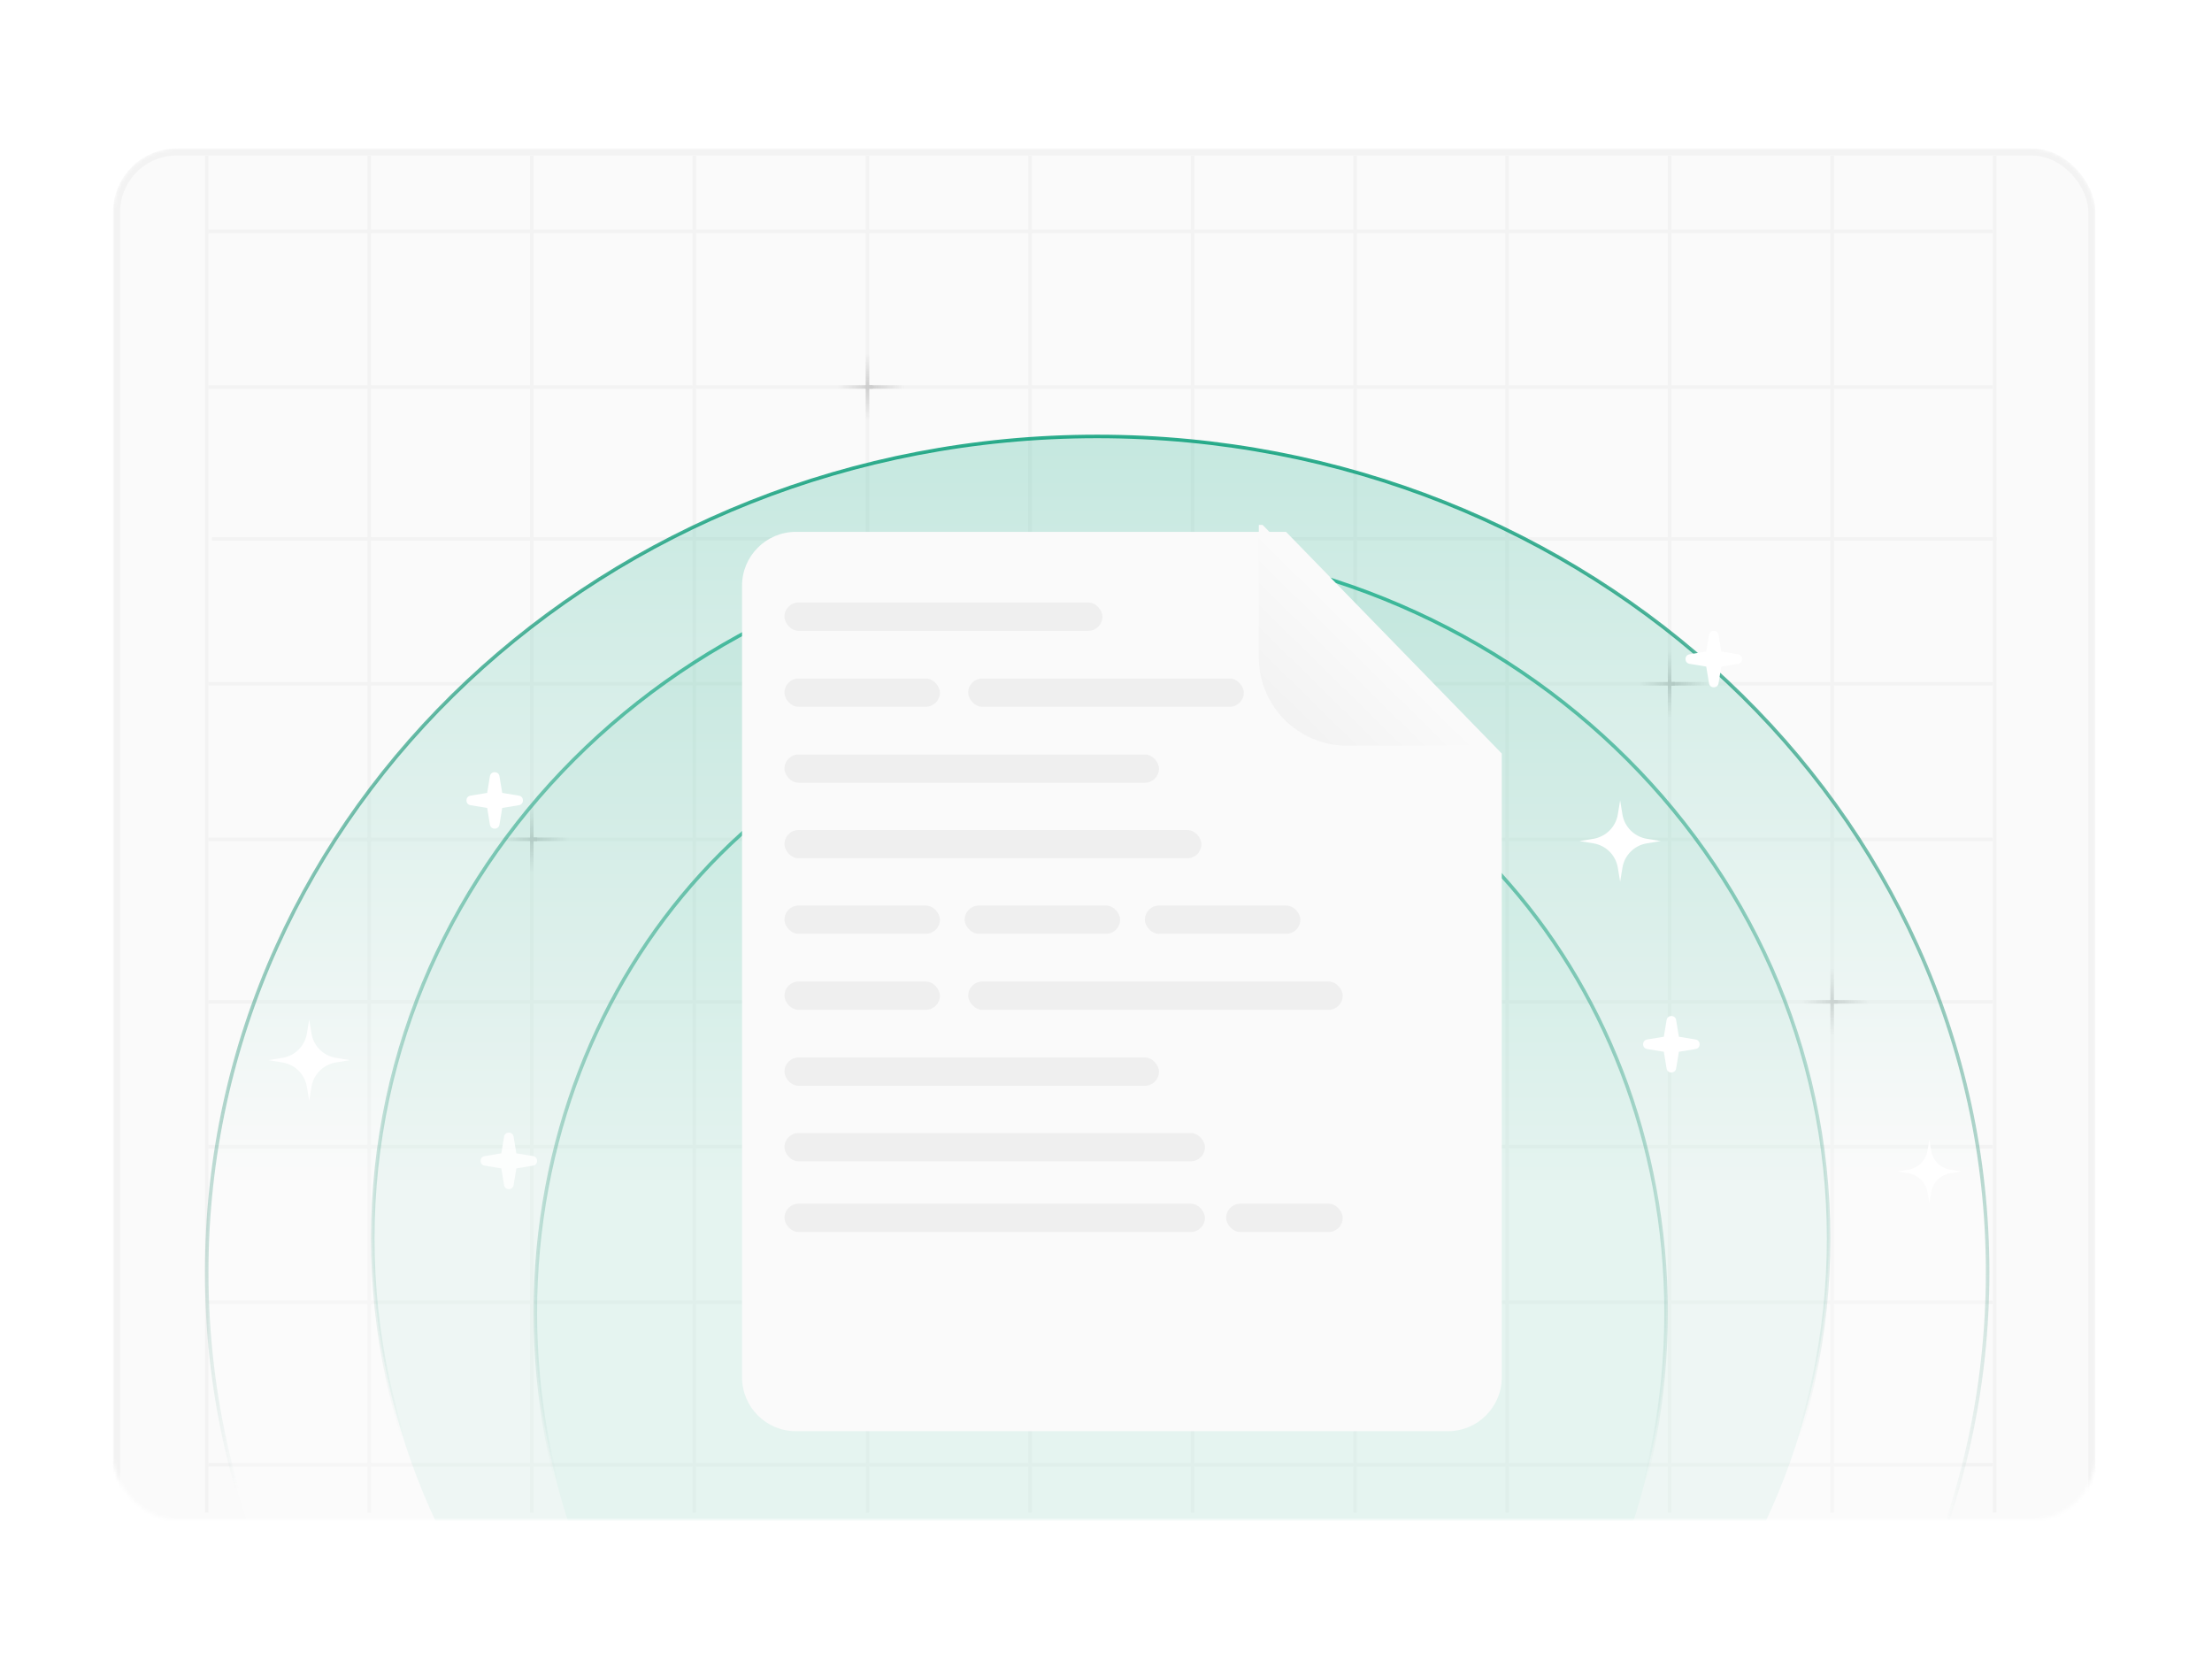 <svg width="626" height="472" viewBox="0 0 626 472" fill="none" xmlns="http://www.w3.org/2000/svg">
<mask id="mask0_67_10953" style="mask-type:alpha" maskUnits="userSpaceOnUse" x="32" y="42" width="561" height="388">
<rect x="33" y="43" width="559" height="386" rx="17" fill="#FAFAFA" stroke="#F3F3F3" stroke-width="2"/>
</mask>
<g mask="url(#mask0_67_10953)">
<rect x="33" y="43" width="559" height="407" rx="17" fill="#FAFAFA" stroke="#F3F3F3" stroke-width="2"/>
<line x1="58.5" y1="428" x2="58.5" y2="44" stroke="#F3F3F3"/>
<line x1="59" y1="65.5" x2="564" y2="65.5" stroke="#F3F3F3"/>
<line x1="59" y1="109.5" x2="564" y2="109.5" stroke="#F3F3F3"/>
<line x1="60" y1="152.5" x2="565" y2="152.5" stroke="#F3F3F3"/>
<line x1="59" y1="324.5" x2="564" y2="324.5" stroke="#F3F3F3"/>
<line x1="59" y1="368.5" x2="564" y2="368.5" stroke="#F3F3F3"/>
<line x1="59" y1="414.5" x2="564" y2="414.5" stroke="#F3F3F3"/>
<line x1="59" y1="193.5" x2="564" y2="193.5" stroke="#F3F3F3"/>
<line x1="59" y1="237.5" x2="564" y2="237.5" stroke="#F3F3F3"/>
<line x1="59" y1="283.5" x2="564" y2="283.5" stroke="#F3F3F3"/>
<line x1="104.5" y1="428" x2="104.5" y2="44" stroke="#F3F3F3"/>
<line x1="150.5" y1="428" x2="150.5" y2="44" stroke="#F3F3F3"/>
<line x1="196.5" y1="428" x2="196.5" y2="44" stroke="#F3F3F3"/>
<line x1="245.5" y1="428" x2="245.5" y2="44" stroke="#F3F3F3"/>
<line x1="291.5" y1="428" x2="291.5" y2="44" stroke="#F3F3F3"/>
<line x1="337.5" y1="428" x2="337.5" y2="44" stroke="#F3F3F3"/>
<line x1="383.5" y1="428" x2="383.5" y2="44" stroke="#F3F3F3"/>
<line x1="426.5" y1="428" x2="426.5" y2="44" stroke="#F3F3F3"/>
<line x1="472.5" y1="428" x2="472.5" y2="44" stroke="#F3F3F3"/>
<line x1="518.5" y1="428" x2="518.5" y2="44" stroke="#F3F3F3"/>
<line x1="564.5" y1="428" x2="564.5" y2="44" stroke="#F3F3F3"/>
<line y1="-0.5" x2="10" y2="-0.5" transform="matrix(-8.74228e-08 1 1 2.18557e-08 151 228)" stroke="url(#paint0_linear_67_10953)"/>
<line x1="150.5" y1="247" x2="150.5" y2="237" stroke="url(#paint1_linear_67_10953)"/>
<line y1="-0.5" x2="10" y2="-0.5" transform="matrix(-1 -1.31134e-07 -6.55671e-08 1 161 238)" stroke="url(#paint2_linear_67_10953)"/>
<line x1="142" y1="237.5" x2="152" y2="237.5" stroke="url(#paint3_linear_67_10953)"/>
<line y1="-0.5" x2="10" y2="-0.5" transform="matrix(-8.74228e-08 1 1 2.18557e-08 473 184)" stroke="url(#paint4_linear_67_10953)"/>
<line x1="472.5" y1="203" x2="472.5" y2="193" stroke="url(#paint5_linear_67_10953)"/>
<line y1="-0.5" x2="10" y2="-0.5" transform="matrix(-1 -1.31134e-07 -6.55671e-08 1 483 194)" stroke="url(#paint6_linear_67_10953)"/>
<line x1="464" y1="193.5" x2="474" y2="193.5" stroke="url(#paint7_linear_67_10953)"/>
<line y1="-0.5" x2="10" y2="-0.5" transform="matrix(-8.74228e-08 1 1 2.18557e-08 519 274)" stroke="url(#paint8_linear_67_10953)"/>
<line x1="518.5" y1="293" x2="518.5" y2="283" stroke="url(#paint9_linear_67_10953)"/>
<line y1="-0.5" x2="10" y2="-0.5" transform="matrix(-1 -1.31134e-07 -6.55671e-08 1 529 284)" stroke="url(#paint10_linear_67_10953)"/>
<line x1="510" y1="283.5" x2="520" y2="283.5" stroke="url(#paint11_linear_67_10953)"/>
<path d="M311.5 154C425.293 154 517.5 241.998 517.5 350.5C517.5 459.002 425.293 547 311.5 547C197.707 547 105.5 459.002 105.5 350.5C105.5 241.998 197.707 154 311.5 154Z" fill="#00A67D" fill-opacity="0.07" stroke="url(#paint12_linear_67_10953)"/>
<path d="M311.5 196C399.823 196 471.5 274.53 471.5 371.5C471.5 468.47 399.823 547 311.5 547C223.177 547 151.5 468.47 151.5 371.5C151.5 274.53 223.177 196 311.5 196Z" fill="#00A67D" fill-opacity="0.05" stroke="url(#paint13_linear_67_10953)"/>
<path d="M310.5 123.5C449.706 123.5 562.5 229.414 562.5 360C562.5 490.586 449.706 596.5 310.5 596.5C171.294 596.5 58.5 490.586 58.5 360C58.5 229.414 171.294 123.5 310.5 123.5Z" fill="url(#paint14_linear_67_10953)" fill-opacity="0.21" stroke="url(#paint15_linear_67_10953)"/>
<g filter="url(#filter0_di_67_10953)">
<path d="M359.531 147.099L419.392 208.599L420 209.224V385.751C420 394.173 413.172 401 404.75 401H220.25C211.828 401 205 394.172 205 385.75V161.75C205 153.328 211.828 146.5 220.25 146.5H358.948L359.531 147.099Z" fill="#FAFAFA"/>
</g>
<g filter="url(#filter1_i_67_10953)">
<rect x="222" y="171.5" width="90" height="8" rx="4" fill="#EFEFEF"/>
</g>
<g filter="url(#filter2_i_67_10953)">
<rect x="222" y="193" width="44" height="8" rx="4" fill="#EFEFEF"/>
</g>
<g filter="url(#filter3_i_67_10953)">
<rect x="274" y="193" width="78" height="8" rx="4" fill="#EFEFEF"/>
</g>
<g filter="url(#filter4_i_67_10953)">
<rect x="222" y="214.5" width="106" height="8" rx="4" fill="#EFEFEF"/>
</g>
<g filter="url(#filter5_i_67_10953)">
<rect x="222" y="235.875" width="118" height="8" rx="4" fill="#EFEFEF"/>
</g>
<g filter="url(#filter6_i_67_10953)">
<rect x="222" y="257.25" width="44" height="8" rx="4" fill="#EFEFEF"/>
</g>
<g filter="url(#filter7_i_67_10953)">
<rect x="273" y="257.25" width="44" height="8" rx="4" fill="#EFEFEF"/>
</g>
<g filter="url(#filter8_i_67_10953)">
<rect x="324" y="257.25" width="44" height="8" rx="4" fill="#EFEFEF"/>
</g>
<g filter="url(#filter9_i_67_10953)">
<rect x="222" y="278.75" width="44" height="8" rx="4" fill="#EFEFEF"/>
</g>
<g filter="url(#filter10_i_67_10953)">
<rect x="274" y="278.75" width="106" height="8" rx="4" fill="#EFEFEF"/>
</g>
<g filter="url(#filter11_i_67_10953)">
<rect x="222" y="300.25" width="106" height="8" rx="4" fill="#EFEFEF"/>
</g>
<g filter="url(#filter12_i_67_10953)">
<rect x="222" y="321.625" width="119" height="8" rx="4" fill="#EFEFEF"/>
</g>
<g filter="url(#filter13_i_67_10953)">
<rect x="222" y="341.625" width="119" height="8" rx="4" fill="#EFEFEF"/>
</g>
<g filter="url(#filter14_i_67_10953)">
<rect x="347" y="341.625" width="33" height="8" rx="4" fill="#EFEFEF"/>
</g>
<path d="M458.5 226.5L459.152 230.455C459.734 233.993 462.507 236.766 466.045 237.348L470 238L466.045 238.652C462.507 239.234 459.734 242.007 459.152 245.545L458.5 249.5L457.848 245.545C457.266 242.007 454.493 239.234 450.955 238.652L447 238L450.955 237.348C454.493 236.766 457.266 233.993 457.848 230.455L458.5 226.5Z" fill="white"/>
<path d="M546 322.5L546.51 325.596C546.966 328.364 549.136 330.534 551.904 330.99L555 331.5L551.904 332.01C549.136 332.466 546.966 334.636 546.51 337.404L546 340.5L545.49 337.404C545.034 334.636 542.864 332.466 540.095 332.01L537 331.5L540.096 330.99C542.864 330.534 545.034 328.364 545.49 325.595L546 322.5Z" fill="white"/>
<path d="M87.5 288.5L88.151 292.455C88.734 295.993 91.507 298.766 95.045 299.348L99 300L95.045 300.652C91.507 301.234 88.734 304.007 88.151 307.545L87.5 311.5L86.849 307.545C86.266 304.007 83.493 301.234 79.955 300.652L76 300L79.955 299.348C83.493 298.766 86.266 295.993 86.849 292.455L87.5 288.5Z" fill="white"/>
<path d="M138.65 219.646C138.902 218.118 141.098 218.118 141.35 219.646L142.128 224.372L146.854 225.15C148.382 225.402 148.382 227.598 146.854 227.85L142.128 228.628L141.35 233.354C141.098 234.882 138.902 234.882 138.65 233.354L137.872 228.628L133.146 227.85C131.618 227.598 131.618 225.402 133.146 225.15L137.872 224.372L138.65 219.646Z" fill="white"/>
<path d="M483.65 179.646C483.902 178.118 486.098 178.118 486.35 179.646L487.128 184.372L491.854 185.15C493.382 185.402 493.382 187.598 491.854 187.85L487.128 188.628L486.35 193.354C486.098 194.882 483.902 194.882 483.65 193.354L482.872 188.628L478.146 187.85C476.618 187.598 476.618 185.402 478.146 185.15L482.872 184.372L483.65 179.646Z" fill="white"/>
<path d="M471.65 288.646C471.902 287.118 474.098 287.118 474.35 288.646L475.128 293.372L479.854 294.15C481.382 294.402 481.382 296.598 479.854 296.85L475.128 297.628L474.35 302.354C474.098 303.882 471.902 303.882 471.65 302.354L470.872 297.628L466.146 296.85C464.618 296.598 464.618 294.402 466.146 294.15L470.872 293.372L471.65 288.646Z" fill="white"/>
<path opacity="0.85" d="M142.65 321.646C142.902 320.118 145.098 320.118 145.35 321.646L146.128 326.372L150.854 327.15C152.382 327.402 152.382 329.598 150.854 329.85L146.128 330.628L145.35 335.354C145.098 336.882 142.902 336.882 142.65 335.354L141.872 330.628L137.146 329.85C135.618 329.598 135.618 327.402 137.146 327.15L141.872 326.372L142.65 321.646Z" fill="white"/>
<g filter="url(#filter15_d_67_10953)">
<path d="M419.954 208.613V209.02H383.251C369.444 209.02 358.251 197.827 358.251 184.02V146.529H359.313L419.954 208.613Z" fill="url(#paint16_linear_67_10953)"/>
</g>
<line y1="-0.5" x2="10" y2="-0.5" transform="matrix(-8.74228e-08 1 1 2.18557e-08 246 100)" stroke="url(#paint17_linear_67_10953)"/>
<line x1="245.5" y1="119" x2="245.5" y2="109" stroke="url(#paint18_linear_67_10953)"/>
<line y1="-0.5" x2="10" y2="-0.5" transform="matrix(-1 -1.31134e-07 -6.55671e-08 1 256 110)" stroke="url(#paint19_linear_67_10953)"/>
<line x1="237" y1="109.5" x2="247" y2="109.5" stroke="url(#paint20_linear_67_10953)"/>
</g>
<defs>
<filter id="filter0_di_67_10953" x="180.5" y="126" width="264" height="303.5" filterUnits="userSpaceOnUse" color-interpolation-filters="sRGB">
<feFlood flood-opacity="0" result="BackgroundImageFix"/>
<feColorMatrix in="SourceAlpha" type="matrix" values="0 0 0 0 0 0 0 0 0 0 0 0 0 0 0 0 0 0 127 0" result="hardAlpha"/>
<feOffset dy="4"/>
<feGaussianBlur stdDeviation="12.25"/>
<feComposite in2="hardAlpha" operator="out"/>
<feColorMatrix type="matrix" values="0 0 0 0 0 0 0 0 0 0 0 0 0 0 0 0 0 0 0.13 0"/>
<feBlend mode="normal" in2="BackgroundImageFix" result="effect1_dropShadow_67_10953"/>
<feBlend mode="normal" in="SourceGraphic" in2="effect1_dropShadow_67_10953" result="shape"/>
<feColorMatrix in="SourceAlpha" type="matrix" values="0 0 0 0 0 0 0 0 0 0 0 0 0 0 0 0 0 0 127 0" result="hardAlpha"/>
<feOffset dx="5"/>
<feGaussianBlur stdDeviation="8.9"/>
<feComposite in2="hardAlpha" operator="arithmetic" k2="-1" k3="1"/>
<feColorMatrix type="matrix" values="0 0 0 0 0 0 0 0 0 0 0 0 0 0 0 0 0 0 0.15 0"/>
<feBlend mode="normal" in2="shape" result="effect2_innerShadow_67_10953"/>
</filter>
<filter id="filter1_i_67_10953" x="222" y="170.7" width="90" height="8.8" filterUnits="userSpaceOnUse" color-interpolation-filters="sRGB">
<feFlood flood-opacity="0" result="BackgroundImageFix"/>
<feBlend mode="normal" in="SourceGraphic" in2="BackgroundImageFix" result="shape"/>
<feColorMatrix in="SourceAlpha" type="matrix" values="0 0 0 0 0 0 0 0 0 0 0 0 0 0 0 0 0 0 127 0" result="hardAlpha"/>
<feOffset dy="-1"/>
<feGaussianBlur stdDeviation="0.4"/>
<feComposite in2="hardAlpha" operator="arithmetic" k2="-1" k3="1"/>
<feColorMatrix type="matrix" values="0 0 0 0 0 0 0 0 0 0 0 0 0 0 0 0 0 0 0.05 0"/>
<feBlend mode="normal" in2="shape" result="effect1_innerShadow_67_10953"/>
</filter>
<filter id="filter2_i_67_10953" x="222" y="192.2" width="44" height="8.8" filterUnits="userSpaceOnUse" color-interpolation-filters="sRGB">
<feFlood flood-opacity="0" result="BackgroundImageFix"/>
<feBlend mode="normal" in="SourceGraphic" in2="BackgroundImageFix" result="shape"/>
<feColorMatrix in="SourceAlpha" type="matrix" values="0 0 0 0 0 0 0 0 0 0 0 0 0 0 0 0 0 0 127 0" result="hardAlpha"/>
<feOffset dy="-1"/>
<feGaussianBlur stdDeviation="0.4"/>
<feComposite in2="hardAlpha" operator="arithmetic" k2="-1" k3="1"/>
<feColorMatrix type="matrix" values="0 0 0 0 0 0 0 0 0 0 0 0 0 0 0 0 0 0 0.05 0"/>
<feBlend mode="normal" in2="shape" result="effect1_innerShadow_67_10953"/>
</filter>
<filter id="filter3_i_67_10953" x="274" y="192.2" width="78" height="8.8" filterUnits="userSpaceOnUse" color-interpolation-filters="sRGB">
<feFlood flood-opacity="0" result="BackgroundImageFix"/>
<feBlend mode="normal" in="SourceGraphic" in2="BackgroundImageFix" result="shape"/>
<feColorMatrix in="SourceAlpha" type="matrix" values="0 0 0 0 0 0 0 0 0 0 0 0 0 0 0 0 0 0 127 0" result="hardAlpha"/>
<feOffset dy="-1"/>
<feGaussianBlur stdDeviation="0.4"/>
<feComposite in2="hardAlpha" operator="arithmetic" k2="-1" k3="1"/>
<feColorMatrix type="matrix" values="0 0 0 0 0 0 0 0 0 0 0 0 0 0 0 0 0 0 0.05 0"/>
<feBlend mode="normal" in2="shape" result="effect1_innerShadow_67_10953"/>
</filter>
<filter id="filter4_i_67_10953" x="222" y="213.7" width="106" height="8.8" filterUnits="userSpaceOnUse" color-interpolation-filters="sRGB">
<feFlood flood-opacity="0" result="BackgroundImageFix"/>
<feBlend mode="normal" in="SourceGraphic" in2="BackgroundImageFix" result="shape"/>
<feColorMatrix in="SourceAlpha" type="matrix" values="0 0 0 0 0 0 0 0 0 0 0 0 0 0 0 0 0 0 127 0" result="hardAlpha"/>
<feOffset dy="-1"/>
<feGaussianBlur stdDeviation="0.4"/>
<feComposite in2="hardAlpha" operator="arithmetic" k2="-1" k3="1"/>
<feColorMatrix type="matrix" values="0 0 0 0 0 0 0 0 0 0 0 0 0 0 0 0 0 0 0.05 0"/>
<feBlend mode="normal" in2="shape" result="effect1_innerShadow_67_10953"/>
</filter>
<filter id="filter5_i_67_10953" x="222" y="235.075" width="118" height="8.8" filterUnits="userSpaceOnUse" color-interpolation-filters="sRGB">
<feFlood flood-opacity="0" result="BackgroundImageFix"/>
<feBlend mode="normal" in="SourceGraphic" in2="BackgroundImageFix" result="shape"/>
<feColorMatrix in="SourceAlpha" type="matrix" values="0 0 0 0 0 0 0 0 0 0 0 0 0 0 0 0 0 0 127 0" result="hardAlpha"/>
<feOffset dy="-1"/>
<feGaussianBlur stdDeviation="0.4"/>
<feComposite in2="hardAlpha" operator="arithmetic" k2="-1" k3="1"/>
<feColorMatrix type="matrix" values="0 0 0 0 0 0 0 0 0 0 0 0 0 0 0 0 0 0 0.05 0"/>
<feBlend mode="normal" in2="shape" result="effect1_innerShadow_67_10953"/>
</filter>
<filter id="filter6_i_67_10953" x="222" y="256.45" width="44" height="8.8" filterUnits="userSpaceOnUse" color-interpolation-filters="sRGB">
<feFlood flood-opacity="0" result="BackgroundImageFix"/>
<feBlend mode="normal" in="SourceGraphic" in2="BackgroundImageFix" result="shape"/>
<feColorMatrix in="SourceAlpha" type="matrix" values="0 0 0 0 0 0 0 0 0 0 0 0 0 0 0 0 0 0 127 0" result="hardAlpha"/>
<feOffset dy="-1"/>
<feGaussianBlur stdDeviation="0.4"/>
<feComposite in2="hardAlpha" operator="arithmetic" k2="-1" k3="1"/>
<feColorMatrix type="matrix" values="0 0 0 0 0 0 0 0 0 0 0 0 0 0 0 0 0 0 0.05 0"/>
<feBlend mode="normal" in2="shape" result="effect1_innerShadow_67_10953"/>
</filter>
<filter id="filter7_i_67_10953" x="273" y="256.45" width="44" height="8.8" filterUnits="userSpaceOnUse" color-interpolation-filters="sRGB">
<feFlood flood-opacity="0" result="BackgroundImageFix"/>
<feBlend mode="normal" in="SourceGraphic" in2="BackgroundImageFix" result="shape"/>
<feColorMatrix in="SourceAlpha" type="matrix" values="0 0 0 0 0 0 0 0 0 0 0 0 0 0 0 0 0 0 127 0" result="hardAlpha"/>
<feOffset dy="-1"/>
<feGaussianBlur stdDeviation="0.4"/>
<feComposite in2="hardAlpha" operator="arithmetic" k2="-1" k3="1"/>
<feColorMatrix type="matrix" values="0 0 0 0 0 0 0 0 0 0 0 0 0 0 0 0 0 0 0.05 0"/>
<feBlend mode="normal" in2="shape" result="effect1_innerShadow_67_10953"/>
</filter>
<filter id="filter8_i_67_10953" x="324" y="256.45" width="44" height="8.8" filterUnits="userSpaceOnUse" color-interpolation-filters="sRGB">
<feFlood flood-opacity="0" result="BackgroundImageFix"/>
<feBlend mode="normal" in="SourceGraphic" in2="BackgroundImageFix" result="shape"/>
<feColorMatrix in="SourceAlpha" type="matrix" values="0 0 0 0 0 0 0 0 0 0 0 0 0 0 0 0 0 0 127 0" result="hardAlpha"/>
<feOffset dy="-1"/>
<feGaussianBlur stdDeviation="0.4"/>
<feComposite in2="hardAlpha" operator="arithmetic" k2="-1" k3="1"/>
<feColorMatrix type="matrix" values="0 0 0 0 0 0 0 0 0 0 0 0 0 0 0 0 0 0 0.05 0"/>
<feBlend mode="normal" in2="shape" result="effect1_innerShadow_67_10953"/>
</filter>
<filter id="filter9_i_67_10953" x="222" y="277.95" width="44" height="8.8" filterUnits="userSpaceOnUse" color-interpolation-filters="sRGB">
<feFlood flood-opacity="0" result="BackgroundImageFix"/>
<feBlend mode="normal" in="SourceGraphic" in2="BackgroundImageFix" result="shape"/>
<feColorMatrix in="SourceAlpha" type="matrix" values="0 0 0 0 0 0 0 0 0 0 0 0 0 0 0 0 0 0 127 0" result="hardAlpha"/>
<feOffset dy="-1"/>
<feGaussianBlur stdDeviation="0.4"/>
<feComposite in2="hardAlpha" operator="arithmetic" k2="-1" k3="1"/>
<feColorMatrix type="matrix" values="0 0 0 0 0 0 0 0 0 0 0 0 0 0 0 0 0 0 0.05 0"/>
<feBlend mode="normal" in2="shape" result="effect1_innerShadow_67_10953"/>
</filter>
<filter id="filter10_i_67_10953" x="274" y="277.95" width="106" height="8.8" filterUnits="userSpaceOnUse" color-interpolation-filters="sRGB">
<feFlood flood-opacity="0" result="BackgroundImageFix"/>
<feBlend mode="normal" in="SourceGraphic" in2="BackgroundImageFix" result="shape"/>
<feColorMatrix in="SourceAlpha" type="matrix" values="0 0 0 0 0 0 0 0 0 0 0 0 0 0 0 0 0 0 127 0" result="hardAlpha"/>
<feOffset dy="-1"/>
<feGaussianBlur stdDeviation="0.4"/>
<feComposite in2="hardAlpha" operator="arithmetic" k2="-1" k3="1"/>
<feColorMatrix type="matrix" values="0 0 0 0 0 0 0 0 0 0 0 0 0 0 0 0 0 0 0.05 0"/>
<feBlend mode="normal" in2="shape" result="effect1_innerShadow_67_10953"/>
</filter>
<filter id="filter11_i_67_10953" x="222" y="299.45" width="106" height="8.8" filterUnits="userSpaceOnUse" color-interpolation-filters="sRGB">
<feFlood flood-opacity="0" result="BackgroundImageFix"/>
<feBlend mode="normal" in="SourceGraphic" in2="BackgroundImageFix" result="shape"/>
<feColorMatrix in="SourceAlpha" type="matrix" values="0 0 0 0 0 0 0 0 0 0 0 0 0 0 0 0 0 0 127 0" result="hardAlpha"/>
<feOffset dy="-1"/>
<feGaussianBlur stdDeviation="0.4"/>
<feComposite in2="hardAlpha" operator="arithmetic" k2="-1" k3="1"/>
<feColorMatrix type="matrix" values="0 0 0 0 0 0 0 0 0 0 0 0 0 0 0 0 0 0 0.05 0"/>
<feBlend mode="normal" in2="shape" result="effect1_innerShadow_67_10953"/>
</filter>
<filter id="filter12_i_67_10953" x="222" y="320.825" width="119" height="8.8" filterUnits="userSpaceOnUse" color-interpolation-filters="sRGB">
<feFlood flood-opacity="0" result="BackgroundImageFix"/>
<feBlend mode="normal" in="SourceGraphic" in2="BackgroundImageFix" result="shape"/>
<feColorMatrix in="SourceAlpha" type="matrix" values="0 0 0 0 0 0 0 0 0 0 0 0 0 0 0 0 0 0 127 0" result="hardAlpha"/>
<feOffset dy="-1"/>
<feGaussianBlur stdDeviation="0.4"/>
<feComposite in2="hardAlpha" operator="arithmetic" k2="-1" k3="1"/>
<feColorMatrix type="matrix" values="0 0 0 0 0 0 0 0 0 0 0 0 0 0 0 0 0 0 0.05 0"/>
<feBlend mode="normal" in2="shape" result="effect1_innerShadow_67_10953"/>
</filter>
<filter id="filter13_i_67_10953" x="222" y="340.825" width="119" height="8.8" filterUnits="userSpaceOnUse" color-interpolation-filters="sRGB">
<feFlood flood-opacity="0" result="BackgroundImageFix"/>
<feBlend mode="normal" in="SourceGraphic" in2="BackgroundImageFix" result="shape"/>
<feColorMatrix in="SourceAlpha" type="matrix" values="0 0 0 0 0 0 0 0 0 0 0 0 0 0 0 0 0 0 127 0" result="hardAlpha"/>
<feOffset dy="-1"/>
<feGaussianBlur stdDeviation="0.4"/>
<feComposite in2="hardAlpha" operator="arithmetic" k2="-1" k3="1"/>
<feColorMatrix type="matrix" values="0 0 0 0 0 0 0 0 0 0 0 0 0 0 0 0 0 0 0.05 0"/>
<feBlend mode="normal" in2="shape" result="effect1_innerShadow_67_10953"/>
</filter>
<filter id="filter14_i_67_10953" x="347" y="340.825" width="33" height="8.8" filterUnits="userSpaceOnUse" color-interpolation-filters="sRGB">
<feFlood flood-opacity="0" result="BackgroundImageFix"/>
<feBlend mode="normal" in="SourceGraphic" in2="BackgroundImageFix" result="shape"/>
<feColorMatrix in="SourceAlpha" type="matrix" values="0 0 0 0 0 0 0 0 0 0 0 0 0 0 0 0 0 0 127 0" result="hardAlpha"/>
<feOffset dy="-1"/>
<feGaussianBlur stdDeviation="0.4"/>
<feComposite in2="hardAlpha" operator="arithmetic" k2="-1" k3="1"/>
<feColorMatrix type="matrix" values="0 0 0 0 0 0 0 0 0 0 0 0 0 0 0 0 0 0 0.05 0"/>
<feBlend mode="normal" in2="shape" result="effect1_innerShadow_67_10953"/>
</filter>
<filter id="filter15_d_67_10953" x="351.951" y="144.229" width="70.303" height="71.09" filterUnits="userSpaceOnUse" color-interpolation-filters="sRGB">
<feFlood flood-opacity="0" result="BackgroundImageFix"/>
<feColorMatrix in="SourceAlpha" type="matrix" values="0 0 0 0 0 0 0 0 0 0 0 0 0 0 0 0 0 0 127 0" result="hardAlpha"/>
<feOffset dx="-2" dy="2"/>
<feGaussianBlur stdDeviation="2.15"/>
<feComposite in2="hardAlpha" operator="out"/>
<feColorMatrix type="matrix" values="0 0 0 0 0 0 0 0 0 0 0 0 0 0 0 0 0 0 0.11 0"/>
<feBlend mode="normal" in2="BackgroundImageFix" result="effect1_dropShadow_67_10953"/>
<feBlend mode="normal" in="SourceGraphic" in2="effect1_dropShadow_67_10953" result="shape"/>
</filter>
<linearGradient id="paint0_linear_67_10953" x1="10" y1="0.5" x2="0" y2="0.5" gradientUnits="userSpaceOnUse">
<stop stop-color="#CDCDCD"/>
<stop offset="1" stop-color="#CDCDCD" stop-opacity="0"/>
</linearGradient>
<linearGradient id="paint1_linear_67_10953" x1="151.5" y1="237" x2="151.5" y2="247" gradientUnits="userSpaceOnUse">
<stop stop-color="#CDCDCD"/>
<stop offset="1" stop-color="#CDCDCD" stop-opacity="0"/>
</linearGradient>
<linearGradient id="paint2_linear_67_10953" x1="10" y1="0.5" x2="0" y2="0.5" gradientUnits="userSpaceOnUse">
<stop stop-color="#CDCDCD"/>
<stop offset="1" stop-color="#CDCDCD" stop-opacity="0"/>
</linearGradient>
<linearGradient id="paint3_linear_67_10953" x1="152" y1="238.5" x2="142" y2="238.5" gradientUnits="userSpaceOnUse">
<stop stop-color="#CDCDCD"/>
<stop offset="1" stop-color="#CDCDCD" stop-opacity="0"/>
</linearGradient>
<linearGradient id="paint4_linear_67_10953" x1="10" y1="0.5" x2="0" y2="0.5" gradientUnits="userSpaceOnUse">
<stop stop-color="#CDCDCD"/>
<stop offset="1" stop-color="#CDCDCD" stop-opacity="0"/>
</linearGradient>
<linearGradient id="paint5_linear_67_10953" x1="473.5" y1="193" x2="473.5" y2="203" gradientUnits="userSpaceOnUse">
<stop stop-color="#CDCDCD"/>
<stop offset="1" stop-color="#CDCDCD" stop-opacity="0"/>
</linearGradient>
<linearGradient id="paint6_linear_67_10953" x1="10" y1="0.5" x2="0" y2="0.5" gradientUnits="userSpaceOnUse">
<stop stop-color="#CDCDCD"/>
<stop offset="1" stop-color="#CDCDCD" stop-opacity="0"/>
</linearGradient>
<linearGradient id="paint7_linear_67_10953" x1="474" y1="194.5" x2="464" y2="194.5" gradientUnits="userSpaceOnUse">
<stop stop-color="#CDCDCD"/>
<stop offset="1" stop-color="#CDCDCD" stop-opacity="0"/>
</linearGradient>
<linearGradient id="paint8_linear_67_10953" x1="10" y1="0.5" x2="0" y2="0.5" gradientUnits="userSpaceOnUse">
<stop stop-color="#CDCDCD"/>
<stop offset="1" stop-color="#CDCDCD" stop-opacity="0"/>
</linearGradient>
<linearGradient id="paint9_linear_67_10953" x1="519.5" y1="283" x2="519.5" y2="293" gradientUnits="userSpaceOnUse">
<stop stop-color="#CDCDCD"/>
<stop offset="1" stop-color="#CDCDCD" stop-opacity="0"/>
</linearGradient>
<linearGradient id="paint10_linear_67_10953" x1="10" y1="0.5" x2="0" y2="0.5" gradientUnits="userSpaceOnUse">
<stop stop-color="#CDCDCD"/>
<stop offset="1" stop-color="#CDCDCD" stop-opacity="0"/>
</linearGradient>
<linearGradient id="paint11_linear_67_10953" x1="520" y1="284.5" x2="510" y2="284.5" gradientUnits="userSpaceOnUse">
<stop stop-color="#CDCDCD"/>
<stop offset="1" stop-color="#CDCDCD" stop-opacity="0"/>
</linearGradient>
<linearGradient id="paint12_linear_67_10953" x1="311.5" y1="153.5" x2="311.5" y2="407" gradientUnits="userSpaceOnUse">
<stop stop-color="#00A67D" stop-opacity="0.8"/>
<stop offset="1" stop-color="#00694F" stop-opacity="0"/>
</linearGradient>
<linearGradient id="paint13_linear_67_10953" x1="311.5" y1="195.5" x2="311.5" y2="419" gradientUnits="userSpaceOnUse">
<stop stop-color="#00A67D" stop-opacity="0.8"/>
<stop offset="1" stop-color="#00694F" stop-opacity="0"/>
</linearGradient>
<linearGradient id="paint14_linear_67_10953" x1="310.5" y1="123" x2="310.5" y2="334.325" gradientUnits="userSpaceOnUse">
<stop stop-color="#00A67D"/>
<stop offset="1" stop-color="white"/>
</linearGradient>
<linearGradient id="paint15_linear_67_10953" x1="310.5" y1="57.167" x2="302.429" y2="426.998" gradientUnits="userSpaceOnUse">
<stop stop-color="#00A67D"/>
<stop offset="1" stop-color="#00694F" stop-opacity="0"/>
</linearGradient>
<linearGradient id="paint16_linear_67_10953" x1="389.29" y1="177.75" x2="358.04" y2="209.539" gradientUnits="userSpaceOnUse">
<stop stop-color="#FAFAFA"/>
<stop offset="1" stop-color="#F0F0F0"/>
</linearGradient>
<linearGradient id="paint17_linear_67_10953" x1="10" y1="0.5" x2="0" y2="0.5" gradientUnits="userSpaceOnUse">
<stop stop-color="#CDCDCD"/>
<stop offset="1" stop-color="#CDCDCD" stop-opacity="0"/>
</linearGradient>
<linearGradient id="paint18_linear_67_10953" x1="246.5" y1="109" x2="246.5" y2="119" gradientUnits="userSpaceOnUse">
<stop stop-color="#CDCDCD"/>
<stop offset="1" stop-color="#CDCDCD" stop-opacity="0"/>
</linearGradient>
<linearGradient id="paint19_linear_67_10953" x1="10" y1="0.5" x2="0" y2="0.5" gradientUnits="userSpaceOnUse">
<stop stop-color="#CDCDCD"/>
<stop offset="1" stop-color="#CDCDCD" stop-opacity="0"/>
</linearGradient>
<linearGradient id="paint20_linear_67_10953" x1="247" y1="110.5" x2="237" y2="110.5" gradientUnits="userSpaceOnUse">
<stop stop-color="#CDCDCD"/>
<stop offset="1" stop-color="#CDCDCD" stop-opacity="0"/>
</linearGradient>
</defs>
</svg>
